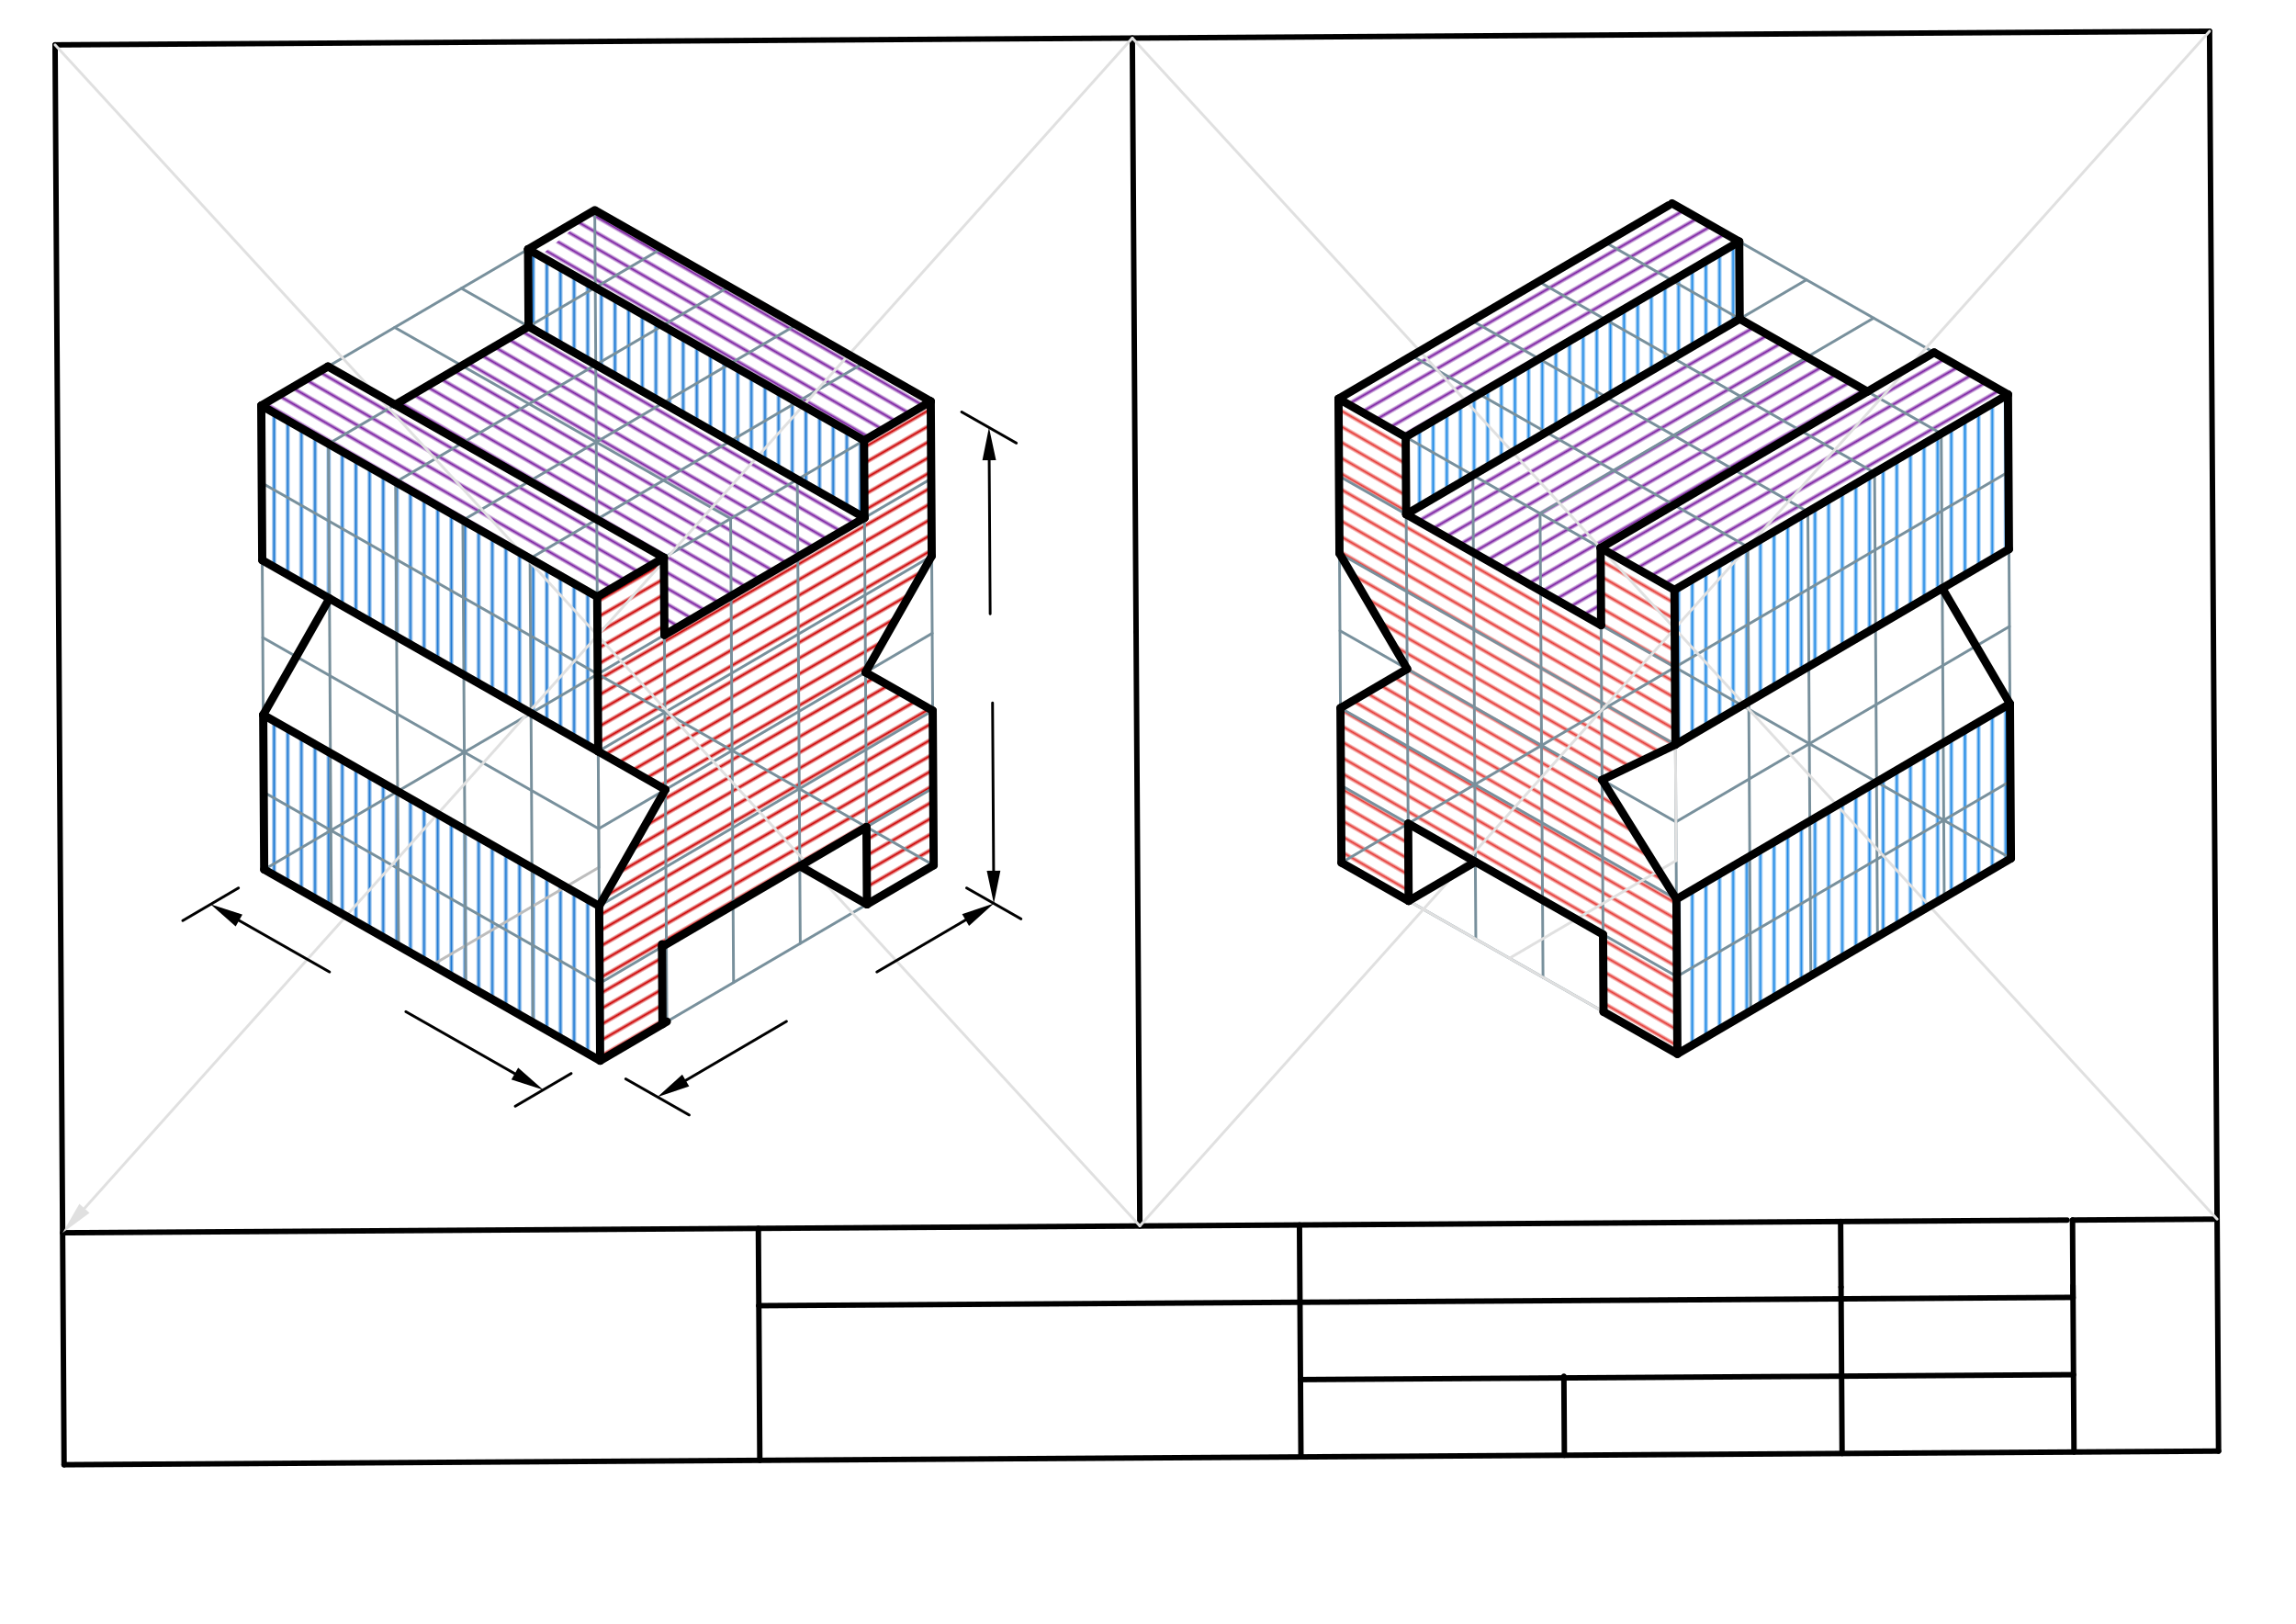 <svg xmlns="http://www.w3.org/2000/svg" class="svg--1it" height="100%" preserveAspectRatio="xMidYMid meet" viewBox="0 0 841.89 595.276" width="100%"><defs><marker id="marker-arrow" markerHeight="16" markerUnits="userSpaceOnUse" markerWidth="24" orient="auto-start-reverse" refX="24" refY="4" viewBox="0 0 24 8"><path d="M 0 0 L 24 4 L 0 8 z" stroke="inherit"></path></marker></defs><g class="aux-layer--1FB"><g class="element--2qn"><defs><pattern height="5" id="fill_213_cm1csb__pattern-stripes" patternTransform="rotate(-30)" patternUnits="userSpaceOnUse" width="5"><rect fill="#CC0000" height="1" transform="translate(0,0)" width="5"></rect></pattern></defs><g fill="url(#fill_213_cm1csb__pattern-stripes)"><path d="M 219.705 332.163 L 243.984 289.488 L 219.346 275.471 L 218.987 218.779 L 243.445 204.451 L 243.625 232.797 L 317.001 189.812 L 316.821 161.466 L 341.28 147.137 L 341.639 203.829 L 317.359 246.503 L 341.997 260.521 L 342.356 317.213 L 317.898 331.541 L 317.718 303.195 L 244.343 346.18 L 242.916 375.467 L 220.063 388.854 L 219.705 332.163 Z" stroke="none"></path></g></g><g class="element--2qn"><defs><pattern height="5" id="fill_218_5n71t5__pattern-stripes" patternTransform="rotate(-90)" patternUnits="userSpaceOnUse" width="5"><rect fill="#1976D2" height="1" transform="translate(0,0)" width="5"></rect></pattern></defs><g fill="url(#fill_218_5n71t5__pattern-stripes)"><path d="M 96.156 205.383 L 95.797 148.691 L 218.987 218.779 L 219.346 275.471 L 96.156 205.383 Z" stroke="none"></path></g></g><g class="element--2qn"><defs><pattern height="5" id="fill_223_63l86q__pattern-stripes" patternTransform="rotate(-90)" patternUnits="userSpaceOnUse" width="5"><rect fill="#1976D2" height="1" transform="translate(0,0)" width="5"></rect></pattern></defs><g fill="url(#fill_223_63l86q__pattern-stripes)"><path d="M 96.515 262.075 L 219.705 332.163 L 220.063 388.854 L 96.874 318.766 L 96.515 262.075 Z" stroke="none"></path></g></g><g class="element--2qn"><defs><pattern height="5" id="fill_228_enuj0s__pattern-stripes" patternTransform="rotate(-90)" patternUnits="userSpaceOnUse" width="5"><rect fill="#1976D2" height="1" transform="translate(0,0)" width="5"></rect></pattern></defs><g fill="url(#fill_228_enuj0s__pattern-stripes)"><path d="M 193.631 91.378 L 316.821 161.466 L 317.001 189.812 L 193.811 119.724 L 193.631 91.378 Z" stroke="none"></path></g></g><g class="element--2qn"><defs><pattern height="5" id="fill_233_kfs5w__pattern-stripes" patternTransform="rotate(-150)" patternUnits="userSpaceOnUse" width="5"><rect fill="#7B1FA2" height="1" transform="translate(0,0)" width="5"></rect></pattern></defs><g fill="url(#fill_233_kfs5w__pattern-stripes)"><path d="M 193.631 91.378 L 316.821 161.466 L 341.28 147.137 L 218.09 77.05 L 198.438 93.547 Z" stroke="none"></path></g></g><g class="element--2qn"><defs><pattern height="5" id="fill_238_ak34ry__pattern-stripes" patternTransform="rotate(-150)" patternUnits="userSpaceOnUse" width="5"><rect fill="#7B1FA2" height="1" transform="translate(0,0)" width="5"></rect></pattern></defs><g fill="url(#fill_238_ak34ry__pattern-stripes)"><path d="M 120.256 134.363 L 243.445 204.451 L 218.987 218.779 L 95.797 148.691 L 120.256 134.363 Z" stroke="none"></path></g></g><g class="element--2qn"><defs><pattern height="5" id="fill_244_3y4khz__pattern-stripes" patternTransform="rotate(-150)" patternUnits="userSpaceOnUse" width="5"><rect fill="#7B1FA2" height="1" transform="translate(0,0)" width="5"></rect></pattern></defs><g fill="url(#fill_244_3y4khz__pattern-stripes)"><path d="M 193.811 119.724 L 317.001 189.812 L 243.625 232.797 L 243.445 204.451 L 144.894 148.38 L 193.811 119.724 Z" stroke="none"></path></g></g><g class="element--2qn"><defs><pattern height="5" id="fill_285_4qyu87__pattern-stripes" patternTransform="rotate(-30)" patternUnits="userSpaceOnUse" width="5"><rect fill="#7B1FA2" height="1" transform="translate(0,0)" width="5"></rect></pattern></defs><g fill="url(#fill_285_4qyu87__pattern-stripes)"><path d="M 490.797 146.191 L 515.435 160.209 L 637.728 88.567 L 613.09 74.55 L 490.797 146.191 Z" stroke="none"></path></g></g><g class="element--2qn"><defs><pattern height="5" id="fill_290_dkby1r__pattern-stripes" patternTransform="rotate(-30)" patternUnits="userSpaceOnUse" width="5"><rect fill="#7B1FA2" height="1" transform="translate(0,0)" width="5"></rect></pattern></defs><g fill="url(#fill_290_dkby1r__pattern-stripes)"><path d="M 709.195 129.228 L 736.28 144.637 L 613.987 216.279 L 586.902 200.869 L 709.195 129.228 Z" stroke="none"></path></g></g><g class="element--2qn"><defs><pattern height="5" id="fill_296_8994eb__pattern-stripes" patternTransform="rotate(-30)" patternUnits="userSpaceOnUse" width="5"><rect fill="#7B1FA2" height="1" transform="translate(0,0)" width="5"></rect></pattern></defs><g fill="url(#fill_296_8994eb__pattern-stripes)"><path d="M 637.907 116.913 L 684.737 143.556 L 586.902 200.869 L 587.082 229.215 L 515.614 188.555 L 637.907 116.913 Z" stroke="none"></path></g></g><g class="element--2qn"><defs><pattern height="5" id="fill_315_5j9ivw__pattern-stripes" patternTransform="rotate(-150)" patternUnits="userSpaceOnUse" width="5"><rect fill="#E53935" height="1" transform="translate(0,0)" width="5"></rect></pattern></defs><g fill="url(#fill_315_5j9ivw__pattern-stripes)"><path d="M 587.082 229.215 L 586.902 200.869 L 613.987 216.279 L 614.346 272.971 L 587.441 285.907 L 614.705 329.663 L 615.063 386.354 L 587.979 370.945 L 587.799 342.599 L 516.332 301.938 L 516.512 330.284 L 491.874 316.266 L 491.515 259.575 L 515.973 245.246 L 491.156 202.883 L 490.797 146.191 L 515.435 160.209 L 515.614 188.555 L 587.082 229.215 Z" stroke="none"></path></g></g><g class="element--2qn"><defs><pattern height="5" id="fill_320_bf6jwf__pattern-stripes" patternTransform="rotate(-90)" patternUnits="userSpaceOnUse" width="5"><rect fill="#1E88E5" height="1" transform="translate(0,0)" width="5"></rect></pattern></defs><g fill="url(#fill_320_bf6jwf__pattern-stripes)"><path d="M 736.28 144.637 L 613.987 216.279 L 614.346 272.971 L 736.639 201.329 L 736.28 144.637 Z" stroke="none"></path></g></g><g class="element--2qn"><defs><pattern height="5" id="fill_325_8hwcx1__pattern-stripes" patternTransform="rotate(-90)" patternUnits="userSpaceOnUse" width="5"><rect fill="#1E88E5" height="1" transform="translate(0,0)" width="5"></rect></pattern></defs><g fill="url(#fill_325_8hwcx1__pattern-stripes)"><path d="M 614.705 329.663 L 615.063 386.354 L 737.356 314.713 L 736.997 258.021 L 614.705 329.663 Z" stroke="none"></path></g></g><g class="element--2qn"><defs><pattern height="5" id="fill_330_2fl1eu__pattern-stripes" patternTransform="rotate(-90)" patternUnits="userSpaceOnUse" width="5"><rect fill="#1E88E5" height="1" transform="translate(0,0)" width="5"></rect></pattern></defs><g fill="url(#fill_330_2fl1eu__pattern-stripes)"><path d="M 637.728 88.567 L 637.907 116.913 L 515.614 188.555 L 515.435 160.209 L 637.728 88.567 Z" stroke="none"></path></g></g><g class="element--2qn"><line stroke="#BDBDBD" stroke-dasharray="none" stroke-linecap="round" stroke-width="1" x1="219.077" x2="219.615" y1="232.952" y2="317.99"></line></g><g class="element--2qn"><line stroke="#BDBDBD" stroke-dasharray="none" stroke-linecap="round" stroke-width="1" x1="219.615" x2="158.468" y1="317.99" y2="353.81"></line></g><g class="element--2qn"><line stroke="#78909C" stroke-dasharray="none" stroke-linecap="round" stroke-width="1" x1="158.468" x2="220.063" y1="353.81" y2="388.854"></line></g><g class="element--2qn"><line stroke="#78909C" stroke-dasharray="none" stroke-linecap="round" stroke-width="1" x1="158.468" x2="96.874" y1="353.81" y2="318.766"></line></g><g class="element--2qn"><line stroke="#78909C" stroke-dasharray="none" stroke-linecap="round" stroke-width="1" x1="220.063" x2="342.356" y1="388.854" y2="317.213"></line></g><g class="element--2qn"><line stroke="#78909C" stroke-dasharray="none" stroke-linecap="round" stroke-width="1" x1="96.874" x2="219.166" y1="318.766" y2="247.125"></line></g><g class="element--2qn"><line stroke="#78909C" stroke-dasharray="none" stroke-linecap="round" stroke-width="1" x1="342.356" x2="219.166" y1="317.213" y2="247.125"></line></g><g class="element--2qn"><line stroke="#78909C" stroke-dasharray="none" stroke-linecap="round" stroke-width="1" x1="96.874" x2="95.797" y1="318.766" y2="148.691"></line></g><g class="element--2qn"><line stroke="#78909C" stroke-dasharray="none" stroke-linecap="round" stroke-width="1" x1="220.063" x2="218.987" y1="388.854" y2="218.779"></line></g><g class="element--2qn"><line stroke="#78909C" stroke-dasharray="none" stroke-linecap="round" stroke-width="1" x1="342.356" x2="341.28" y1="317.213" y2="147.137"></line></g><g class="element--2qn"><line stroke="#78909C" stroke-dasharray="none" stroke-linecap="round" stroke-width="1" x1="218.987" x2="95.797" y1="218.779" y2="148.691"></line></g><g class="element--2qn"><line stroke="#78909C" stroke-dasharray="none" stroke-linecap="round" stroke-width="1" x1="218.987" x2="341.28" y1="218.779" y2="147.137"></line></g><g class="element--2qn"><line stroke="#78909C" stroke-dasharray="none" stroke-linecap="round" stroke-width="1" x1="95.797" x2="218.09" y1="148.691" y2="77.05"></line></g><g class="element--2qn"><line stroke="#78909C" stroke-dasharray="none" stroke-linecap="round" stroke-width="1" x1="341.28" x2="218.09" y1="147.137" y2="77.05"></line></g><g class="element--2qn"><line stroke="#78909C" stroke-dasharray="none" stroke-linecap="round" stroke-width="1" x1="218.09" x2="218.987" y1="77.05" y2="218.779"></line></g><g class="element--2qn"><line stroke="#78909C" stroke-dasharray="none" stroke-linecap="round" stroke-width="1" x1="244.522" x2="243.445" y1="374.526" y2="204.451"></line></g><g class="element--2qn"><line stroke="#78909C" stroke-dasharray="none" stroke-linecap="round" stroke-width="1" x1="268.98" x2="267.904" y1="360.198" y2="190.122"></line></g><g class="element--2qn"><line stroke="#78909C" stroke-dasharray="none" stroke-linecap="round" stroke-width="1" x1="293.439" x2="292.363" y1="345.869" y2="175.794"></line></g><g class="element--2qn"><line stroke="#78909C" stroke-dasharray="none" stroke-linecap="round" stroke-width="1" x1="317.898" x2="316.821" y1="331.541" y2="161.466"></line></g><g class="element--2qn"><line stroke="#78909C" stroke-dasharray="none" stroke-linecap="round" stroke-width="1" x1="341.459" x2="219.166" y1="175.483" y2="247.125"></line></g><g class="element--2qn"><line stroke="#78909C" stroke-dasharray="none" stroke-linecap="round" stroke-width="1" x1="341.639" x2="219.346" y1="203.829" y2="275.471"></line></g><g class="element--2qn"><line stroke="#78909C" stroke-dasharray="none" stroke-linecap="round" stroke-width="1" x1="341.818" x2="219.525" y1="232.175" y2="303.817"></line></g><g class="element--2qn"><line stroke="#78909C" stroke-dasharray="none" stroke-linecap="round" stroke-width="1" x1="341.997" x2="219.705" y1="260.521" y2="332.163"></line></g><g class="element--2qn"><line stroke="#78909C" stroke-dasharray="none" stroke-linecap="round" stroke-width="1" x1="342.177" x2="219.884" y1="288.867" y2="360.508"></line></g><g class="element--2qn"><line stroke="#78909C" stroke-dasharray="none" stroke-linecap="round" stroke-width="1" x1="243.445" x2="120.256" y1="204.451" y2="134.363"></line></g><g class="element--2qn"><line stroke="#78909C" stroke-dasharray="none" stroke-linecap="round" stroke-width="1" x1="267.904" x2="144.714" y1="190.122" y2="120.034"></line></g><g class="element--2qn"><line stroke="#78909C" stroke-dasharray="none" stroke-linecap="round" stroke-width="1" x1="292.363" x2="169.173" y1="175.794" y2="105.706"></line></g><g class="element--2qn"><line stroke="#78909C" stroke-dasharray="none" stroke-linecap="round" stroke-width="1" x1="316.821" x2="193.631" y1="161.466" y2="91.378"></line></g><g class="element--2qn"><line stroke="#78909C" stroke-dasharray="none" stroke-linecap="round" stroke-width="1" x1="219.884" x2="96.694" y1="360.508" y2="290.421"></line></g><g class="element--2qn"><line stroke="#78909C" stroke-dasharray="none" stroke-linecap="round" stroke-width="1" x1="219.705" x2="96.515" y1="332.163" y2="262.075"></line></g><g class="element--2qn"><line stroke="#78909C" stroke-dasharray="none" stroke-linecap="round" stroke-width="1" x1="219.525" x2="96.335" y1="303.817" y2="233.729"></line></g><g class="element--2qn"><line stroke="#78909C" stroke-dasharray="none" stroke-linecap="round" stroke-width="1" x1="219.346" x2="96.156" y1="275.471" y2="205.383"></line></g><g class="element--2qn"><line stroke="#78909C" stroke-dasharray="none" stroke-linecap="round" stroke-width="1" x1="219.166" x2="95.977" y1="247.125" y2="177.037"></line></g><g class="element--2qn"><line stroke="#78909C" stroke-dasharray="none" stroke-linecap="round" stroke-width="1" x1="242.728" x2="120.435" y1="91.067" y2="162.709"></line></g><g class="element--2qn"><line stroke="#78909C" stroke-dasharray="none" stroke-linecap="round" stroke-width="1" x1="267.366" x2="145.073" y1="105.085" y2="176.726"></line></g><g class="element--2qn"><line stroke="#78909C" stroke-dasharray="none" stroke-linecap="round" stroke-width="1" x1="292.004" x2="169.711" y1="119.102" y2="190.744"></line></g><g class="element--2qn"><line stroke="#78909C" stroke-dasharray="none" stroke-linecap="round" stroke-width="1" x1="316.642" x2="194.349" y1="133.12" y2="204.761"></line></g><g class="element--2qn"><line stroke="#78909C" stroke-dasharray="none" stroke-linecap="round" stroke-width="1" x1="120.435" x2="121.512" y1="162.709" y2="332.784"></line></g><g class="element--2qn"><line stroke="#78909C" stroke-dasharray="none" stroke-linecap="round" stroke-width="1" x1="145.073" x2="146.149" y1="176.726" y2="346.802"></line></g><g class="element--2qn"><line stroke="#78909C" stroke-dasharray="none" stroke-linecap="round" stroke-width="1" x1="169.711" x2="170.787" y1="190.744" y2="360.819"></line></g><g class="element--2qn"><line stroke="#78909C" stroke-dasharray="none" stroke-linecap="round" stroke-width="1" x1="194.349" x2="195.425" y1="204.761" y2="374.837"></line></g><g class="element--2qn"><line stroke="#000000" stroke-dasharray="none" stroke-linecap="round" stroke-width="1" x1="352.615" x2="372.664" y1="151.031" y2="162.438"></line></g><g class="element--2qn"><line stroke="#000000" stroke-dasharray="none" stroke-linecap="round" stroke-width="1" x1="362.715" x2="363.072" y1="168.735" y2="225.041"></line><path d="M362.64,156.735 l12,2.5 l0,-5 z" fill="#000000" stroke="#000000" stroke-width="0" transform="rotate(89.637, 362.64, 156.735)"></path></g><g class="element--2qn"><line stroke="#000000" stroke-dasharray="none" stroke-linecap="round" stroke-width="1" x1="364.332" x2="363.943" y1="319.22" y2="257.698"></line><path d="M364.408,331.22 l12,2.5 l0,-5 z" fill="#000000" stroke="#000000" stroke-width="0" transform="rotate(269.637, 364.408, 331.22)"></path></g><g class="element--2qn"><line stroke="#78909C" stroke-dasharray="none" stroke-linecap="round" stroke-width="1" x1="615.063" x2="491.874" y1="386.354" y2="316.266"></line></g><g class="element--2qn"><line stroke="#78909C" stroke-dasharray="none" stroke-linecap="round" stroke-width="1" x1="615.063" x2="737.356" y1="386.354" y2="314.713"></line></g><g class="element--2qn"><line stroke="#78909C" stroke-dasharray="none" stroke-linecap="round" stroke-width="1" x1="737.356" x2="614.166" y1="314.713" y2="244.625"></line></g><g class="element--2qn"><line stroke="#78909C" stroke-dasharray="none" stroke-linecap="round" stroke-width="1" x1="491.874" x2="614.166" y1="316.266" y2="244.625"></line></g><g class="element--2qn"><line stroke="#78909C" stroke-dasharray="none" stroke-linecap="round" stroke-width="1" x1="491.874" x2="490.797" y1="316.266" y2="146.191"></line></g><g class="element--2qn"><line stroke="#78909C" stroke-dasharray="none" stroke-linecap="round" stroke-width="1" x1="615.063" x2="613.987" y1="386.354" y2="216.279"></line></g><g class="element--2qn"><line stroke="#78909C" stroke-dasharray="none" stroke-linecap="round" stroke-width="1" x1="737.356" x2="736.28" y1="314.713" y2="144.637"></line></g><g class="element--2qn"><line stroke="#78909C" stroke-dasharray="none" stroke-linecap="round" stroke-width="1" x1="490.797" x2="613.987" y1="146.191" y2="216.279"></line></g><g class="element--2qn"><line stroke="#78909C" stroke-dasharray="none" stroke-linecap="round" stroke-width="1" x1="613.987" x2="736.28" y1="216.279" y2="144.637"></line></g><g class="element--2qn"><line stroke="#78909C" stroke-dasharray="none" stroke-linecap="round" stroke-width="1" x1="736.28" x2="613.09" y1="144.637" y2="74.55"></line></g><g class="element--2qn"><line stroke="#78909C" stroke-dasharray="none" stroke-linecap="round" stroke-width="1" x1="490.797" x2="613.09" y1="146.191" y2="74.55"></line></g><g class="element--2qn"><line stroke="#78909C" stroke-dasharray="none" stroke-linecap="round" stroke-width="1" x1="515.435" x2="637.728" y1="160.209" y2="88.567"></line></g><g class="element--2qn"><line stroke="#78909C" stroke-dasharray="none" stroke-linecap="round" stroke-width="1" x1="540.073" x2="662.366" y1="174.226" y2="102.585"></line></g><g class="element--2qn"><line stroke="#78909C" stroke-dasharray="none" stroke-linecap="round" stroke-width="1" x1="564.711" x2="687.004" y1="188.244" y2="116.602"></line></g><g class="element--2qn"><line stroke="#78909C" stroke-dasharray="none" stroke-linecap="round" stroke-width="1" x1="586.902" x2="709.195" y1="200.869" y2="129.228"></line></g><g class="element--2qn"><line stroke="#78909C" stroke-dasharray="none" stroke-linecap="round" stroke-width="1" x1="711.821" x2="588.631" y1="158.966" y2="88.878"></line></g><g class="element--2qn"><line stroke="#78909C" stroke-dasharray="none" stroke-linecap="round" stroke-width="1" x1="687.363" x2="564.173" y1="173.294" y2="103.206"></line></g><g class="element--2qn"><line stroke="#78909C" stroke-dasharray="none" stroke-linecap="round" stroke-width="1" x1="662.904" x2="539.714" y1="187.622" y2="117.534"></line></g><g class="element--2qn"><line stroke="#78909C" stroke-dasharray="none" stroke-linecap="round" stroke-width="1" x1="662.904" x2="638.445" y1="187.622" y2="201.951"></line></g><g class="element--2qn"><line stroke="#78909C" stroke-dasharray="none" stroke-linecap="round" stroke-width="1" x1="640.874" x2="517.684" y1="200.528" y2="130.44"></line></g><g class="element--2qn"><line stroke="#78909C" stroke-dasharray="none" stroke-linecap="round" stroke-width="1" x1="711.821" x2="712.898" y1="158.966" y2="329.041"></line></g><g class="element--2qn"><line stroke="#78909C" stroke-dasharray="none" stroke-linecap="round" stroke-width="1" x1="687.363" x2="688.439" y1="173.294" y2="343.369"></line></g><g class="element--2qn"><line stroke="#78909C" stroke-dasharray="none" stroke-linecap="round" stroke-width="1" x1="662.904" x2="663.98" y1="187.622" y2="357.698"></line></g><g class="element--2qn"><line stroke="#78909C" stroke-dasharray="none" stroke-linecap="round" stroke-width="1" x1="640.874" x2="641.951" y1="200.528" y2="370.603"></line></g><g class="element--2qn"><line stroke="#78909C" stroke-dasharray="none" stroke-linecap="round" stroke-width="1" x1="586.902" x2="587.979" y1="200.869" y2="370.945"></line></g><g class="element--2qn"><line stroke="#78909C" stroke-dasharray="none" stroke-linecap="round" stroke-width="1" x1="564.711" x2="565.787" y1="188.244" y2="358.319"></line></g><g class="element--2qn"><line stroke="#78909C" stroke-dasharray="none" stroke-linecap="round" stroke-width="1" x1="540.073" x2="541.149" y1="174.226" y2="344.302"></line></g><g class="element--2qn"><line stroke="#78909C" stroke-dasharray="none" stroke-linecap="round" stroke-width="1" x1="515.435" x2="516.512" y1="160.209" y2="330.284"></line></g><g class="element--2qn"><line stroke="#78909C" stroke-dasharray="none" stroke-linecap="round" stroke-width="1" x1="736.459" x2="614.166" y1="172.983" y2="244.625"></line></g><g class="element--2qn"><line stroke="#78909C" stroke-dasharray="none" stroke-linecap="round" stroke-width="1" x1="736.639" x2="614.346" y1="201.329" y2="272.971"></line></g><g class="element--2qn"><line stroke="#78909C" stroke-dasharray="none" stroke-linecap="round" stroke-width="1" x1="736.818" x2="614.525" y1="229.675" y2="301.317"></line></g><g class="element--2qn"><line stroke="#78909C" stroke-dasharray="none" stroke-linecap="round" stroke-width="1" x1="736.997" x2="614.705" y1="258.021" y2="329.663"></line></g><g class="element--2qn"><line stroke="#78909C" stroke-dasharray="none" stroke-linecap="round" stroke-width="1" x1="737.177" x2="614.884" y1="286.367" y2="358.008"></line></g><g class="element--2qn"><line stroke="#78909C" stroke-dasharray="none" stroke-linecap="round" stroke-width="1" x1="614.884" x2="491.694" y1="358.008" y2="287.921"></line></g><g class="element--2qn"><line stroke="#78909C" stroke-dasharray="none" stroke-linecap="round" stroke-width="1" x1="614.705" x2="491.515" y1="329.663" y2="259.575"></line></g><g class="element--2qn"><line stroke="#78909C" stroke-dasharray="none" stroke-linecap="round" stroke-width="1" x1="614.525" x2="491.335" y1="301.317" y2="231.229"></line></g><g class="element--2qn"><line stroke="#78909C" stroke-dasharray="none" stroke-linecap="round" stroke-width="1" x1="614.346" x2="491.156" y1="272.971" y2="202.883"></line></g><g class="element--2qn"><line stroke="#78909C" stroke-dasharray="none" stroke-linecap="round" stroke-width="1" x1="614.166" x2="490.977" y1="244.625" y2="174.537"></line></g></g><g class="main-layer--3Vd"><g class="element--2qn"><line stroke="#000000" stroke-dasharray="none" stroke-linecap="round" stroke-width="2" x1="23.493" x2="813.493" y1="536.993" y2="531.993"></line></g><g class="element--2qn"><line stroke="#000000" stroke-dasharray="none" stroke-linecap="round" stroke-width="2" x1="23.493" x2="20.198" y1="536.993" y2="16.449"></line></g><g class="element--2qn"><line stroke="#000000" stroke-dasharray="none" stroke-linecap="round" stroke-width="2" x1="813.493" x2="810.198" y1="531.993" y2="11.449"></line></g><g class="element--2qn"><line stroke="#000000" stroke-dasharray="none" stroke-linecap="round" stroke-width="2" x1="20.198" x2="810.198" y1="16.449" y2="11.449"></line></g><g class="element--2qn"><line stroke="#000000" stroke-dasharray="none" stroke-linecap="round" stroke-width="2" x1="757.97" x2="22.955" y1="447.303" y2="451.955"></line></g><g class="element--2qn"><line stroke="#000000" stroke-dasharray="none" stroke-linecap="round" stroke-width="2" x1="675.062" x2="675.448" y1="471.876" y2="532.867"></line></g><g class="element--2qn"><line stroke="#000000" stroke-dasharray="none" stroke-linecap="round" stroke-width="2" x1="675.062" x2="674.91" y1="471.876" y2="447.829"></line></g><g class="element--2qn"><line stroke="#000000" stroke-dasharray="none" stroke-linecap="round" stroke-width="2" x1="760.1" x2="760.486" y1="471.337" y2="532.329"></line></g><g class="element--2qn"><line stroke="#000000" stroke-dasharray="none" stroke-linecap="round" stroke-width="2" x1="759.948" x2="760.13" y1="447.291" y2="476.084"></line></g><g class="element--2qn"><line stroke="#000000" stroke-dasharray="none" stroke-linecap="round" stroke-width="2" x1="278.068" x2="278.247" y1="450.341" y2="478.687"></line></g><g class="element--2qn"><line stroke="#000000" stroke-dasharray="none" stroke-linecap="round" stroke-width="2" x1="278.247" x2="760.127" y1="478.687" y2="475.637"></line></g><g class="element--2qn"><line stroke="#000000" stroke-dasharray="none" stroke-linecap="round" stroke-width="2" x1="278.247" x2="278.606" y1="478.687" y2="535.378"></line></g><g class="element--2qn"><line stroke="#000000" stroke-dasharray="none" stroke-linecap="round" stroke-width="2" x1="476.489" x2="476.848" y1="449.085" y2="505.777"></line></g><g class="element--2qn"><line stroke="#000000" stroke-dasharray="none" stroke-linecap="round" stroke-width="2" x1="476.848" x2="760.307" y1="505.777" y2="503.983"></line></g><g class="element--2qn"><line stroke="#000000" stroke-dasharray="none" stroke-linecap="round" stroke-width="2" x1="476.848" x2="477.027" y1="505.777" y2="534.123"></line></g><g class="element--2qn"><line stroke="#000000" stroke-dasharray="none" stroke-linecap="round" stroke-width="2" x1="759.948" x2="812.955" y1="447.291" y2="446.955"></line></g><g class="element--2qn"><line stroke="#000000" stroke-dasharray="none" stroke-linecap="round" stroke-width="2" x1="416.577" x2="415.198" y1="231.702" y2="13.949"></line></g><g class="element--2qn"><line stroke="#000000" stroke-dasharray="none" stroke-linecap="round" stroke-width="2" x1="416.577" x2="417.955" y1="231.702" y2="449.455"></line></g><g class="element--2qn"><line stroke="#E0E0E0" stroke-dasharray="none" stroke-linecap="round" stroke-width="1" x1="20.198" x2="417.955" y1="16.449" y2="449.455"></line></g><g class="element--2qn"><line stroke="#E0E0E0" stroke-dasharray="none" stroke-linecap="round" stroke-width="1" x1="30.96" x2="415.198" y1="443.016" y2="13.949"></line><path d="M22.955,451.955 l12,2.5 l0,-5 z" fill="#E0E0E0" stroke="#E0E0E0" stroke-width="0" transform="rotate(311.845, 22.955, 451.955)"></path></g><g class="element--2qn"><line stroke="#000000" stroke-dasharray="none" stroke-linecap="round" stroke-width="1" x1="87.438" x2="67.005" y1="325.547" y2="337.516"></line></g><g class="element--2qn"><line stroke="#000000" stroke-dasharray="none" stroke-linecap="round" stroke-width="1" x1="209.438" x2="188.93" y1="393.547" y2="405.56"></line></g><g class="element--2qn"><line stroke="#000000" stroke-dasharray="none" stroke-linecap="round" stroke-width="1" x1="87.652" x2="120.83" y1="337.466" y2="356.342"></line><path d="M77.221,331.532 l12,2.5 l0,-5 z" fill="#000000" stroke="#000000" stroke-width="0" transform="rotate(29.637, 77.221, 331.532)"></path></g><g class="element--2qn"><line stroke="#000000" stroke-dasharray="none" stroke-linecap="round" stroke-width="1" x1="188.754" x2="148.809" y1="393.619" y2="370.893"></line><path d="M199.184,399.554 l12,2.5 l0,-5 z" fill="#000000" stroke="#000000" stroke-width="0" transform="rotate(209.637, 199.184, 399.554)"></path></g><g class="element--2qn"><line stroke="#000000" stroke-dasharray="none" stroke-linecap="round" stroke-width="1" x1="229.438" x2="252.713" y1="395.547" y2="408.789"></line></g><g class="element--2qn"><line stroke="#000000" stroke-dasharray="none" stroke-linecap="round" stroke-width="1" x1="354.438" x2="374.379" y1="325.547" y2="336.892"></line></g><g class="element--2qn"><line stroke="#000000" stroke-dasharray="none" stroke-linecap="round" stroke-width="1" x1="251.429" x2="288.383" y1="396.102" y2="374.454"></line><path d="M241.075,402.168 l12,2.5 l0,-5 z" fill="#000000" stroke="#000000" stroke-width="0" transform="rotate(329.637, 241.075, 402.168)"></path></g><g class="element--2qn"><line stroke="#000000" stroke-dasharray="none" stroke-linecap="round" stroke-width="1" x1="354.054" x2="321.529" y1="337.285" y2="356.339"></line><path d="M364.408,331.22 l12,2.5 l0,-5 z" fill="#000000" stroke="#000000" stroke-width="0" transform="rotate(149.637, 364.408, 331.22)"></path></g><g class="element--2qn"><line stroke="#E0E0E0" stroke-dasharray="none" stroke-linecap="round" stroke-width="1" x1="415.198" x2="812.955" y1="13.949" y2="446.955"></line></g><g class="element--2qn"><line stroke="#E0E0E0" stroke-dasharray="none" stroke-linecap="round" stroke-width="1" x1="417.955" x2="810.198" y1="449.455" y2="11.449"></line></g><g class="element--2qn"><line stroke="#E0E0E0" stroke-dasharray="none" stroke-linecap="round" stroke-width="1" x1="614.077" x2="614.615" y1="230.452" y2="315.49"></line></g><g class="element--2qn"><line stroke="#E0E0E0" stroke-dasharray="none" stroke-linecap="round" stroke-width="1" x1="614.615" x2="553.468" y1="315.49" y2="351.31"></line></g><g class="element--2qn"><line stroke="#E0E0E0" stroke-dasharray="none" stroke-linecap="round" stroke-width="1" x1="553.468" x2="615.063" y1="351.31" y2="386.354"></line></g><g class="element--2qn"><line stroke="#E0E0E0" stroke-dasharray="none" stroke-linecap="round" stroke-width="1" x1="553.468" x2="491.874" y1="351.31" y2="316.266"></line></g><g class="element--2qn"><line stroke="#E0E0E0" stroke-dasharray="none" stroke-linecap="round" stroke-width="1" x1="615.063" x2="737.356" y1="386.354" y2="314.713"></line></g><g class="element--2qn"><line stroke="#000000" stroke-dasharray="none" stroke-linecap="round" stroke-width="3" x1="220.063" x2="219.705" y1="388.854" y2="332.163"></line></g><g class="element--2qn"><line stroke="#000000" stroke-dasharray="none" stroke-linecap="round" stroke-width="3" x1="220.063" x2="244.522" y1="388.854" y2="374.526"></line></g><g class="element--2qn"><line stroke="#000000" stroke-dasharray="none" stroke-linecap="round" stroke-width="3" x1="242.916" x2="242.731" y1="375.467" y2="346.19"></line></g><g class="element--2qn"><line stroke="#000000" stroke-dasharray="none" stroke-linecap="round" stroke-width="3" x1="242.737" x2="317.718" y1="347.121" y2="303.195"></line></g><g class="element--2qn"><line stroke="#000000" stroke-dasharray="none" stroke-linecap="round" stroke-width="3" x1="317.718" x2="317.898" y1="303.195" y2="331.541"></line></g><g class="element--2qn"><line stroke="#000000" stroke-dasharray="none" stroke-linecap="round" stroke-width="3" x1="317.898" x2="342.356" y1="331.541" y2="317.213"></line></g><g class="element--2qn"><line stroke="#000000" stroke-dasharray="none" stroke-linecap="round" stroke-width="3" x1="342.356" x2="341.997" y1="317.213" y2="260.521"></line></g><g class="element--2qn"><line stroke="#000000" stroke-dasharray="none" stroke-linecap="round" stroke-width="3" x1="219.705" x2="243.984" y1="332.163" y2="289.488"></line></g><g class="element--2qn"><line stroke="#000000" stroke-dasharray="none" stroke-linecap="round" stroke-width="3" x1="243.984" x2="219.346" y1="289.488" y2="275.471"></line></g><g class="element--2qn"><line stroke="#000000" stroke-dasharray="none" stroke-linecap="round" stroke-width="3" x1="219.346" x2="218.987" y1="275.471" y2="218.779"></line></g><g class="element--2qn"><line stroke="#000000" stroke-dasharray="none" stroke-linecap="round" stroke-width="3" x1="218.987" x2="243.445" y1="218.779" y2="204.451"></line></g><g class="element--2qn"><line stroke="#000000" stroke-dasharray="none" stroke-linecap="round" stroke-width="3" x1="243.445" x2="243.625" y1="204.451" y2="232.797"></line></g><g class="element--2qn"><line stroke="#000000" stroke-dasharray="none" stroke-linecap="round" stroke-width="3" x1="243.625" x2="317.001" y1="232.797" y2="189.812"></line></g><g class="element--2qn"><line stroke="#000000" stroke-dasharray="none" stroke-linecap="round" stroke-width="3" x1="317.001" x2="316.821" y1="189.812" y2="161.466"></line></g><g class="element--2qn"><line stroke="#000000" stroke-dasharray="none" stroke-linecap="round" stroke-width="3" x1="316.821" x2="341.28" y1="161.466" y2="147.137"></line></g><g class="element--2qn"><line stroke="#000000" stroke-dasharray="none" stroke-linecap="round" stroke-width="3" x1="341.28" x2="341.639" y1="147.137" y2="203.829"></line></g><g class="element--2qn"><line stroke="#000000" stroke-dasharray="none" stroke-linecap="round" stroke-width="3" x1="341.639" x2="317.359" y1="203.829" y2="246.503"></line></g><g class="element--2qn"><line stroke="#000000" stroke-dasharray="none" stroke-linecap="round" stroke-width="3" x1="317.359" x2="341.997" y1="246.503" y2="260.521"></line></g><g class="element--2qn"><line stroke="#000000" stroke-dasharray="none" stroke-linecap="round" stroke-width="3" x1="218.987" x2="95.797" y1="218.779" y2="148.691"></line></g><g class="element--2qn"><line stroke="#000000" stroke-dasharray="none" stroke-linecap="round" stroke-width="3" x1="220.063" x2="96.874" y1="388.854" y2="318.766"></line></g><g class="element--2qn"><line stroke="#000000" stroke-dasharray="none" stroke-linecap="round" stroke-width="3" x1="219.705" x2="96.515" y1="332.163" y2="262.075"></line></g><g class="element--2qn"><line stroke="#000000" stroke-dasharray="none" stroke-linecap="round" stroke-width="3" x1="219.346" x2="96.204" y1="275.471" y2="205.411"></line></g><g class="element--2qn"><line stroke="#000000" stroke-dasharray="none" stroke-linecap="round" stroke-width="3" x1="96.874" x2="96.515" y1="318.766" y2="262.075"></line></g><g class="element--2qn"><line stroke="#000000" stroke-dasharray="none" stroke-linecap="round" stroke-width="3" x1="96.156" x2="95.797" y1="205.383" y2="148.691"></line></g><g class="element--2qn"><line stroke="#000000" stroke-dasharray="none" stroke-linecap="round" stroke-width="3" x1="243.445" x2="120.256" y1="204.451" y2="134.363"></line></g><g class="element--2qn"><line stroke="#000000" stroke-dasharray="none" stroke-linecap="round" stroke-width="3" x1="120.256" x2="95.797" y1="134.363" y2="148.691"></line></g><g class="element--2qn"><line stroke="#000000" stroke-dasharray="none" stroke-linecap="round" stroke-width="3" x1="96.515" x2="120.794" y1="262.075" y2="219.4"></line></g><g class="element--2qn"><line stroke="#000000" stroke-dasharray="none" stroke-linecap="round" stroke-width="3" x1="316.821" x2="193.631" y1="161.466" y2="91.378"></line></g><g class="element--2qn"><line stroke="#000000" stroke-dasharray="none" stroke-linecap="round" stroke-width="3" x1="341.28" x2="218.657" y1="147.137" y2="77.372"></line></g><g class="element--2qn"><line stroke="#000000" stroke-dasharray="none" stroke-linecap="round" stroke-width="3" x1="193.631" x2="218.09" y1="91.378" y2="77.05"></line></g><g class="element--2qn"><line stroke="#000000" stroke-dasharray="none" stroke-linecap="round" stroke-width="3" x1="193.631" x2="193.811" y1="91.378" y2="119.724"></line></g><g class="element--2qn"><line stroke="#000000" stroke-dasharray="none" stroke-linecap="round" stroke-width="3" x1="193.811" x2="144.894" y1="119.724" y2="148.38"></line></g><g class="element--2qn"><line stroke="#000000" stroke-dasharray="none" stroke-linecap="round" stroke-width="3" x1="193.811" x2="317.001" y1="119.724" y2="189.812"></line></g><g class="element--2qn"><line stroke="#000000" stroke-dasharray="none" stroke-linecap="round" stroke-width="3" x1="317.898" x2="293.26" y1="331.541" y2="317.524"></line></g><g class="element--2qn"><line stroke="#000000" stroke-dasharray="none" stroke-linecap="round" stroke-width="3" x1="587.979" x2="615.063" y1="370.945" y2="386.354"></line></g><g class="element--2qn"><line stroke="#000000" stroke-dasharray="none" stroke-linecap="round" stroke-width="3" x1="491.874" x2="516.512" y1="316.266" y2="330.284"></line></g><g class="element--2qn"><line stroke="#000000" stroke-dasharray="none" stroke-linecap="round" stroke-width="3" x1="587.979" x2="587.799" y1="370.945" y2="342.599"></line></g><g class="element--2qn"><line stroke="#000000" stroke-dasharray="none" stroke-linecap="round" stroke-width="3" x1="587.799" x2="516.332" y1="342.599" y2="301.938"></line></g><g class="element--2qn"><line stroke="#000000" stroke-dasharray="none" stroke-linecap="round" stroke-width="3" x1="516.332" x2="516.512" y1="301.938" y2="330.284"></line></g><g class="element--2qn"><line stroke="#000000" stroke-dasharray="none" stroke-linecap="round" stroke-width="3" x1="615.063" x2="614.705" y1="386.354" y2="329.663"></line></g><g class="element--2qn"><line stroke="#000000" stroke-dasharray="none" stroke-linecap="round" stroke-width="3" x1="613.987" x2="614.346" y1="216.279" y2="272.971"></line></g><g class="element--2qn"><line stroke="#000000" stroke-dasharray="none" stroke-linecap="round" stroke-width="3" x1="615.063" x2="737.356" y1="386.354" y2="314.713"></line></g><g class="element--2qn"><line stroke="#000000" stroke-dasharray="none" stroke-linecap="round" stroke-width="3" x1="614.705" x2="736.997" y1="329.663" y2="258.021"></line></g><g class="element--2qn"><line stroke="#000000" stroke-dasharray="none" stroke-linecap="round" stroke-width="3" x1="737.356" x2="736.997" y1="314.713" y2="258.021"></line></g><g class="element--2qn"><line stroke="#000000" stroke-dasharray="none" stroke-linecap="round" stroke-width="3" x1="614.346" x2="736.639" y1="272.971" y2="201.329"></line></g><g class="element--2qn"><line stroke="#000000" stroke-dasharray="none" stroke-linecap="round" stroke-width="3" x1="613.987" x2="736.28" y1="216.279" y2="144.637"></line></g><g class="element--2qn"><line stroke="#000000" stroke-dasharray="none" stroke-linecap="round" stroke-width="3" x1="736.28" x2="736.639" y1="144.637" y2="201.329"></line></g><g class="element--2qn"><line stroke="#000000" stroke-dasharray="none" stroke-linecap="round" stroke-width="3" x1="614.346" x2="587.441" y1="272.971" y2="285.907"></line></g><g class="element--2qn"><line stroke="#000000" stroke-dasharray="none" stroke-linecap="round" stroke-width="3" x1="587.441" x2="614.705" y1="285.907" y2="329.663"></line></g><g class="element--2qn"><line stroke="#000000" stroke-dasharray="none" stroke-linecap="round" stroke-width="3" x1="712.18" x2="736.997" y1="215.658" y2="258.021"></line></g><g class="element--2qn"><line stroke="#000000" stroke-dasharray="none" stroke-linecap="round" stroke-width="3" x1="613.987" x2="586.902" y1="216.279" y2="200.869"></line></g><g class="element--2qn"><line stroke="#000000" stroke-dasharray="none" stroke-linecap="round" stroke-width="3" x1="586.902" x2="587.082" y1="200.869" y2="229.215"></line></g><g class="element--2qn"><line stroke="#000000" stroke-dasharray="none" stroke-linecap="round" stroke-width="3" x1="587.082" x2="515.614" y1="229.215" y2="188.555"></line></g><g class="element--2qn"><line stroke="#000000" stroke-dasharray="none" stroke-linecap="round" stroke-width="3" x1="515.614" x2="515.435" y1="188.555" y2="160.209"></line></g><g class="element--2qn"><line stroke="#000000" stroke-dasharray="none" stroke-linecap="round" stroke-width="3" x1="515.435" x2="490.797" y1="160.209" y2="146.191"></line></g><g class="element--2qn"><line stroke="#000000" stroke-dasharray="none" stroke-linecap="round" stroke-width="3" x1="490.797" x2="491.156" y1="146.191" y2="202.883"></line></g><g class="element--2qn"><line stroke="#000000" stroke-dasharray="none" stroke-linecap="round" stroke-width="3" x1="491.156" x2="515.973" y1="202.883" y2="245.246"></line></g><g class="element--2qn"><line stroke="#000000" stroke-dasharray="none" stroke-linecap="round" stroke-width="3" x1="515.973" x2="491.515" y1="245.246" y2="259.575"></line></g><g class="element--2qn"><line stroke="#000000" stroke-dasharray="none" stroke-linecap="round" stroke-width="3" x1="491.515" x2="491.874" y1="259.575" y2="316.266"></line></g><g class="element--2qn"><line stroke="#000000" stroke-dasharray="none" stroke-linecap="round" stroke-width="3" x1="516.512" x2="540.97" y1="330.284" y2="315.956"></line></g><g class="element--2qn"><line stroke="#000000" stroke-dasharray="none" stroke-linecap="round" stroke-width="3" x1="586.902" x2="709.195" y1="200.869" y2="129.228"></line></g><g class="element--2qn"><line stroke="#000000" stroke-dasharray="none" stroke-linecap="round" stroke-width="3" x1="515.435" x2="637.728" y1="160.209" y2="88.567"></line></g><g class="element--2qn"><line stroke="#000000" stroke-dasharray="none" stroke-linecap="round" stroke-width="3" x1="490.797" x2="611.849" y1="146.191" y2="75.276"></line></g><g class="element--2qn"><line stroke="#000000" stroke-dasharray="none" stroke-linecap="round" stroke-width="3" x1="613.09" x2="637.728" y1="74.55" y2="88.567"></line></g><g class="element--2qn"><line stroke="#000000" stroke-dasharray="none" stroke-linecap="round" stroke-width="3" x1="709.195" x2="736.28" y1="129.228" y2="144.637"></line></g><g class="element--2qn"><line stroke="#000000" stroke-dasharray="none" stroke-linecap="round" stroke-width="3" x1="637.728" x2="637.907" y1="88.567" y2="116.913"></line></g><g class="element--2qn"><line stroke="#000000" stroke-dasharray="none" stroke-linecap="round" stroke-width="3" x1="515.614" x2="637.907" y1="188.555" y2="116.913"></line></g><g class="element--2qn"><line stroke="#000000" stroke-dasharray="none" stroke-linecap="round" stroke-width="3" x1="637.907" x2="684.737" y1="116.913" y2="143.556"></line></g><g class="element--2qn"><line stroke="#000000" stroke-dasharray="none" stroke-linecap="round" stroke-width="2" x1="573.438" x2="573.621" y1="504.547" y2="533.511"></line></g></g><g class="snaps-layer--2PT"></g><g class="temp-layer--rAP"></g></svg>